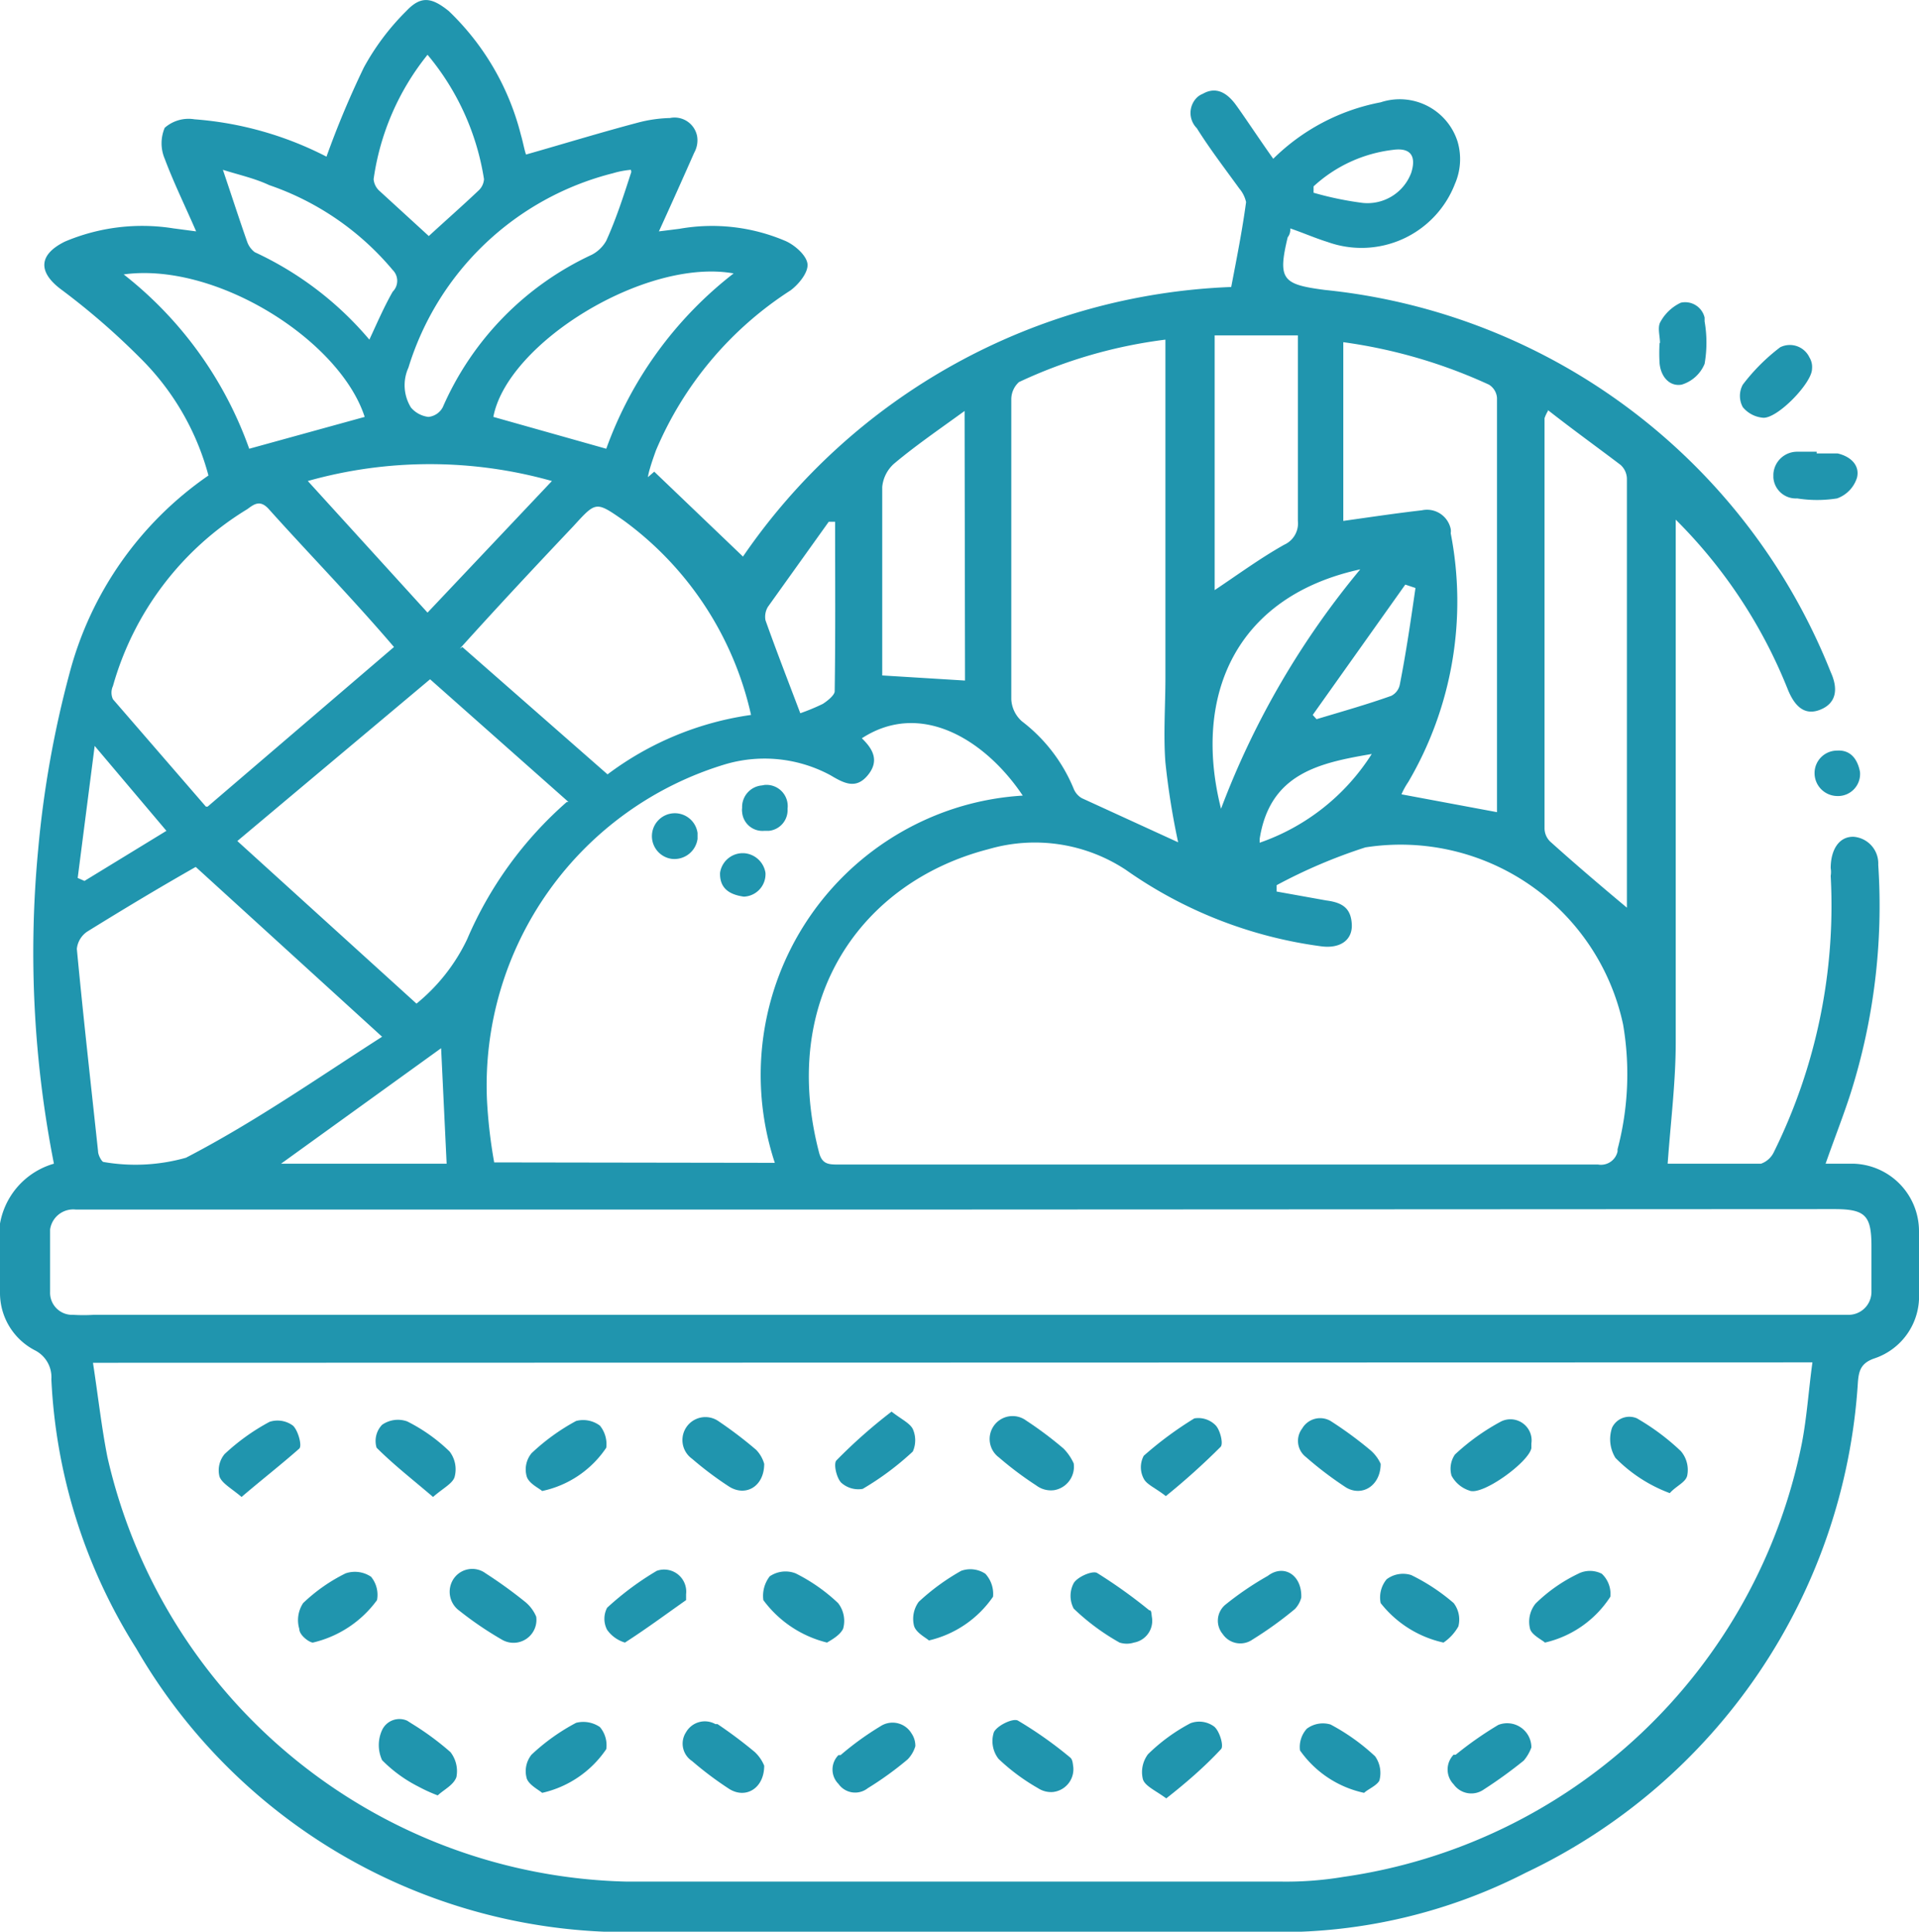 <svg xmlns="http://www.w3.org/2000/svg" viewBox="0 0 45.2 45.5"><defs><style>.cls-1{fill:#2095ae;}</style></defs><title>fruit-basket</title><g id="Layer_2" data-name="Layer 2"><g id="Layer_1-2" data-name="Layer 1"><g id="Layer_2-2" data-name="Layer 2"><g id="Layer_1-2-2" data-name="Layer 1-2"><path class="cls-1" d="M1.27,27.41A25.68,25.68,0,0,1,.9,20a24.39,24.39,0,0,1,.74-4.15,8.19,8.19,0,0,1,3.27-4.65A6.11,6.11,0,0,0,3.3,8.43,16.83,16.83,0,0,0,1.43,6.81C.9,6.41.9,6,1.53,5.69a4.67,4.67,0,0,1,2.56-.31l.53.07c-.27-.62-.53-1.15-.74-1.71a.93.93,0,0,1,0-.73.85.85,0,0,1,.7-.2,8.1,8.1,0,0,1,3.11.88,21.61,21.61,0,0,1,.88-2.1,5.74,5.74,0,0,1,1-1.33c.34-.36.59-.33,1,0a6.1,6.1,0,0,1,1.7,2.92c.05.17.08.35.12.46.88-.25,1.76-.52,2.63-.75a3.24,3.24,0,0,1,.76-.11.54.54,0,0,1,.64.43.6.6,0,0,1-.07.39c-.26.59-.52,1.17-.83,1.85L16,5.39a4.4,4.4,0,0,1,2.51.29c.22.1.49.34.51.54s-.21.48-.4.62a8.33,8.33,0,0,0-3.17,3.77c-.05.14-.1.28-.14.42a1.6,1.6,0,0,0-.05.21l.15-.13,2.09,2A14.61,14.61,0,0,1,29,6.76c.13-.68.26-1.33.35-2a.74.74,0,0,0-.16-.32c-.34-.47-.7-.94-1-1.42a.51.51,0,0,1,0-.72.42.42,0,0,1,.14-.09c.33-.19.59,0,.78.26s.56.82.88,1.27a4.9,4.9,0,0,1,2.53-1.33,1.43,1.43,0,0,1,1.81.92,1.46,1.46,0,0,1-.06,1,2.36,2.36,0,0,1-3,1.37l0,0c-.29-.09-.56-.21-.88-.32a.29.29,0,0,1-.06.21c-.24,1-.12,1.11.88,1.24a14.39,14.39,0,0,1,11.91,9c.2.44.1.74-.23.88s-.59,0-.78-.47a11.8,11.8,0,0,0-2.64-4V24.55c0,.94-.12,1.88-.19,2.86h2.2a.53.53,0,0,0,.3-.27,13.09,13.09,0,0,0,1.34-6.51.54.54,0,0,0,0-.18c0-.44.2-.75.54-.74a.63.63,0,0,1,.58.66,14.63,14.63,0,0,1-.65,5.38c-.17.53-.38,1.06-.59,1.66h.64A1.59,1.59,0,0,1,45.2,29v1.46A1.54,1.54,0,0,1,44.14,32c-.31.11-.36.29-.38.57a13.73,13.73,0,0,1-7.82,11.54,12.68,12.68,0,0,1-5.89,1.4c-5.17,0-10.34.1-15.5,0A13.37,13.37,0,0,1,3.21,38.83a13,13,0,0,1-2-6.34.71.71,0,0,0-.38-.68A1.52,1.52,0,0,1,0,30.44v-1A1.79,1.79,0,0,1,1.27,27.41Zm.92,4.69c.12.78.2,1.51.34,2.22a12.85,12.85,0,0,0,12.22,10h15.4a8.24,8.24,0,0,0,1.49-.11A12.87,12.87,0,0,0,42.44,34c.12-.62.16-1.26.25-1.91ZM30.07,20.85V21l1.17.21c.39.05.58.19.6.56s-.27.58-.72.52a10.34,10.34,0,0,1-4.6-1.8A3.89,3.89,0,0,0,23.29,20c-3,.77-4.94,3.52-4,7.14.07.28.22.29.45.29H37.64a.4.4,0,0,0,.46-.31v-.05a6.94,6.94,0,0,0,.13-2.94,5.36,5.36,0,0,0-6.07-4.17A12.47,12.47,0,0,0,30.07,20.85Zm-7.43,7.64H1.78a.55.55,0,0,0-.6.47v1.47a.52.52,0,0,0,.49.54h.05a4,4,0,0,0,.49,0H43.52a.54.54,0,0,0,.56-.54V29.36c0-.73-.14-.88-.88-.88Zm-4.39-1.1a6.6,6.6,0,0,1,4.21-8.34,6.52,6.52,0,0,1,1.63-.31c-.87-1.3-2.39-2.26-3.79-1.35.26.25.42.53.14.87s-.56.19-.88,0A3.27,3.27,0,0,0,17.09,18a7.9,7.9,0,0,0-5.62,7.91,11.8,11.8,0,0,0,.17,1.47Zm9.5-7.55a17.59,17.59,0,0,1-.3-1.88c-.05-.65,0-1.35,0-2V8A11.44,11.44,0,0,0,24,9a.55.55,0,0,0-.18.4v7.07a.74.74,0,0,0,.25.52,3.83,3.83,0,0,1,1.22,1.59.45.45,0,0,0,.19.22ZM9,24.42l-4.39-4c-.88.5-1.71,1-2.55,1.52a.56.56,0,0,0-.25.41c.15,1.59.33,3.18.5,4.77,0,.09.09.25.13.25a4.38,4.38,0,0,0,1.94-.1C6,26.43,7.47,25.4,9,24.42Zm4.39-5.53L10.13,16,5.59,19.81l4.22,3.83A4.38,4.38,0,0,0,11,22.13a9,9,0,0,1,2.35-3.24ZM4.89,19l4.39-3.76c-1-1.17-2-2.19-2.95-3.25-.2-.22-.34-.12-.5,0a7.14,7.14,0,0,0-3.17,4.17.37.37,0,0,0,0,.31L4.85,19Zm6-3.76,3.42,3a7.33,7.33,0,0,1,3.38-1.4,7.76,7.76,0,0,0-3-4.58c-.66-.46-.65-.45-1.19.14-.89.94-1.76,1.87-2.67,2.88Zm24.37,3.89V9.37a.4.4,0,0,0-.19-.31,12.13,12.13,0,0,0-3.43-1v4.21c.64-.09,1.24-.18,1.85-.25a.57.57,0,0,1,.68.44.31.31,0,0,1,0,.1,8.4,8.4,0,0,1-1,5.86,1.77,1.77,0,0,0-.16.29Zm1.2-9.45a.89.89,0,0,0-.08.17v9.66a.44.44,0,0,0,.13.31c.6.54,1.2,1.05,1.81,1.56V11.29a.45.45,0,0,0-.15-.34C37.63,10.54,37.06,10.13,36.46,9.66Zm-13.74,0c-.62.45-1.16.82-1.66,1.24a.84.84,0,0,0-.28.55v4.44l1.95.12ZM28.61,7.9v6c.54-.36,1.07-.75,1.64-1.07a.55.55,0,0,0,.32-.56V7.9ZM10.07,14.43,13,11.33a10.6,10.6,0,0,0-5.75,0Zm-7.2-8a9.07,9.07,0,0,1,3,4.14l2.72-.75C8,8,5.05,6.14,2.87,6.47Zm11.41,4.14a9.14,9.14,0,0,1,3-4.13c-2.08-.37-5.33,1.64-5.66,3.38ZM14.86,4a2.07,2.07,0,0,0-.42.08A6.77,6.77,0,0,0,9.62,8.66a1,1,0,0,0,.06.94.64.64,0,0,0,.41.22.43.43,0,0,0,.34-.23A7.08,7.08,0,0,1,13.94,6a.83.83,0,0,0,.34-.33c.23-.51.39-1,.59-1.62ZM10.07,1.29A6,6,0,0,0,8.8,4.22a.42.42,0,0,0,.12.26L10.1,5.56c.38-.35.79-.71,1.18-1.08a.4.4,0,0,0,.12-.26A6,6,0,0,0,10.07,1.29ZM8.7,8c.19-.41.35-.78.55-1.13a.36.36,0,0,0,0-.51,6.57,6.57,0,0,0-2.91-2C6,4.2,5.63,4.12,5.25,4c.21.62.38,1.15.57,1.69A.53.53,0,0,0,6,5.94,7.84,7.84,0,0,1,8.7,8Zm23.39,5.4c-3,.63-4,3-3.33,5.65A19.67,19.67,0,0,1,32.09,13.35ZM6.62,27.41h3.9l-.13-2.72ZM19.67,12.29h-.15l-1.43,2a.45.45,0,0,0-.06.32c.26.73.54,1.45.82,2.19a4.93,4.93,0,0,0,.53-.22c.11-.07.27-.2.28-.29C19.68,14.93,19.67,13.64,19.67,12.29ZM3.92,19.57l-1.69-2-.4,3.11.16.07Zm29.42-5.72-.24-.08-2.18,3.07.09.1c.6-.18,1.2-.35,1.76-.55a.38.38,0,0,0,.2-.26C33.12,15.37,33.23,14.61,33.34,13.85Zm-3.67,6a5.1,5.1,0,0,0,2.64-2.09c-1.24.21-2.4.46-2.64,2ZM30.94,4.39v.15a7.71,7.71,0,0,0,1.16.24,1.1,1.1,0,0,0,1.14-.71c.12-.38,0-.6-.43-.54A3.33,3.33,0,0,0,30.94,4.39Z"/><path class="cls-1" d="M42.79,10.68h.49c.31.07.53.28.46.57a.76.76,0,0,1-.47.49,3,3,0,0,1-.94,0,.53.53,0,0,1-.56-.49v-.08a.56.56,0,0,1,.57-.53h.45Z"/><path class="cls-1" d="M42.68,8.69c0,.33-.81,1.17-1.15,1.15a.69.69,0,0,1-.48-.25.55.55,0,0,1,0-.53,4.58,4.58,0,0,1,.88-.88.51.51,0,0,1,.69.24A.43.43,0,0,1,42.68,8.69Z"/><path class="cls-1" d="M39.1,8.09c0-.17-.06-.36,0-.49a1.06,1.06,0,0,1,.49-.47.47.47,0,0,1,.56.35s0,.06,0,.09a2.91,2.91,0,0,1,0,1,.85.85,0,0,1-.54.49c-.28.05-.49-.18-.52-.5a4,4,0,0,1,0-.49Z"/><path class="cls-1" d="M43.81,18.18a.52.52,0,0,1-.54.57.54.54,0,0,1-.53-.54.53.53,0,0,1,.53-.53C43.58,17.66,43.75,17.87,43.81,18.18Z"/><path class="cls-1" d="M12.63,38.08a.54.54,0,0,1-.81.54,8.16,8.16,0,0,1-1-.68.55.55,0,0,1-.13-.76.53.53,0,0,1,.75-.12,10.72,10.72,0,0,1,.94.68A.9.9,0,0,1,12.63,38.08Z"/><path class="cls-1" d="M7.37,38.69c-.08,0-.32-.17-.32-.32a.73.73,0,0,1,.09-.61,4,4,0,0,1,1-.7.68.68,0,0,1,.6.08.67.67,0,0,1,.14.55A2.6,2.6,0,0,1,7.37,38.69Z"/><path class="cls-1" d="M19.48,38.69a2.65,2.65,0,0,1-1.5-1,.75.75,0,0,1,.15-.56.66.66,0,0,1,.61-.07,4.13,4.13,0,0,1,1,.7.68.68,0,0,1,.12.6C19.79,38.52,19.56,38.64,19.48,38.69Z"/><path class="cls-1" d="M27.13,38.08a.52.52,0,0,1-.42.61.56.56,0,0,1-.34,0,5.3,5.3,0,0,1-1.08-.8.64.64,0,0,1,0-.6c.09-.15.44-.3.55-.24a11.94,11.94,0,0,1,1.23.88C27.12,37.92,27.12,38,27.13,38.08Z"/><path class="cls-1" d="M36.07,41.16a1,1,0,0,1-.18.31,10.72,10.72,0,0,1-.94.68.51.51,0,0,1-.71-.12v0a.5.5,0,0,1,0-.7.1.1,0,0,0,.05,0,8.44,8.44,0,0,1,1-.7A.57.57,0,0,1,36.07,41.16Z"/><path class="cls-1" d="M5.69,35.26c-.25-.21-.46-.32-.52-.48a.6.6,0,0,1,.12-.53,5,5,0,0,1,1.06-.76.61.61,0,0,1,.55.09c.12.11.22.47.15.54C6.62,34.5,6.17,34.85,5.69,35.26Z"/><path class="cls-1" d="M10.2,35.26c-.48-.41-.93-.76-1.33-1.16A.55.55,0,0,1,9,33.56a.65.65,0,0,1,.59-.08,4,4,0,0,1,1,.71.69.69,0,0,1,.12.59C10.67,34.94,10.44,35.05,10.2,35.26Z"/><path class="cls-1" d="M36.07,34v.11c-.06.33-1.16,1.13-1.46,1a.73.73,0,0,1-.42-.35.59.59,0,0,1,.08-.5,5.17,5.17,0,0,1,1.09-.78.5.5,0,0,1,.67.24A.49.49,0,0,1,36.07,34Z"/><path class="cls-1" d="M39.33,35.17a3.51,3.51,0,0,1-1.28-.83.84.84,0,0,1-.08-.71.45.45,0,0,1,.59-.22l.1.06a5.44,5.44,0,0,1,.93.71.68.68,0,0,1,.15.58C39.7,34.92,39.48,35,39.33,35.17Z"/><path class="cls-1" d="M10.31,42.29a3.82,3.82,0,0,1-.46-.21A3.28,3.28,0,0,1,9,41.46.85.85,0,0,1,9,40.75a.45.45,0,0,1,.59-.22l.11.07a6.67,6.67,0,0,1,.91.67.73.73,0,0,1,.14.59C10.68,42.05,10.46,42.15,10.31,42.29Z"/><path class="cls-1" d="M21.88,38.64c-.08-.07-.3-.18-.35-.34a.68.68,0,0,1,.11-.57,5.2,5.2,0,0,1,1-.73.64.64,0,0,1,.57.07.7.7,0,0,1,.18.54A2.53,2.53,0,0,1,21.88,38.64Z"/><path class="cls-1" d="M36.39,38.69c-.08-.07-.31-.18-.35-.32a.68.68,0,0,1,.13-.6,3.74,3.74,0,0,1,1-.7.61.61,0,0,1,.56,0,.65.65,0,0,1,.2.54A2.5,2.5,0,0,1,36.39,38.69Z"/><path class="cls-1" d="M30.65,37.63a.61.61,0,0,1-.15.27,8.83,8.83,0,0,1-1,.72.5.5,0,0,1-.7-.13v0a.49.49,0,0,1,.06-.69l0,0a7.33,7.33,0,0,1,1-.68C30.24,36.83,30.67,37.1,30.65,37.63Z"/><path class="cls-1" d="M34,38.69a2.59,2.59,0,0,1-1.48-.93.67.67,0,0,1,.14-.56.64.64,0,0,1,.58-.1,4.63,4.63,0,0,1,1,.66.64.64,0,0,1,.11.55A1.12,1.12,0,0,1,34,38.69Z"/><path class="cls-1" d="M21,33.25c.23.18.43.27.5.41a.65.65,0,0,1,0,.53,6.71,6.71,0,0,1-1.18.88.6.6,0,0,1-.51-.15c-.11-.12-.18-.44-.11-.52A12.37,12.37,0,0,1,21,33.25Z"/><path class="cls-1" d="M25.29,34.47a.56.56,0,0,1-.46.63.57.57,0,0,1-.42-.11,8.08,8.08,0,0,1-.88-.66.54.54,0,0,1,.64-.87,8.77,8.77,0,0,1,.88.66A1.21,1.21,0,0,1,25.29,34.47Z"/><path class="cls-1" d="M27.46,35.24c-.24-.19-.45-.27-.52-.41a.57.57,0,0,1,0-.54,8.51,8.51,0,0,1,1.19-.88.57.57,0,0,1,.5.16c.11.11.19.44.12.51A16.47,16.47,0,0,1,27.46,35.24Z"/><path class="cls-1" d="M32.52,34.48c0,.51-.43.78-.81.56a8.46,8.46,0,0,1-.95-.72.48.48,0,0,1-.09-.67l0,0a.49.49,0,0,1,.67-.18l0,0a9.07,9.07,0,0,1,.94.69A.92.92,0,0,1,32.52,34.48Z"/><path class="cls-1" d="M18,34.48c0,.53-.43.78-.82.54a8.08,8.08,0,0,1-.88-.66.54.54,0,0,1,.63-.88,9.71,9.71,0,0,1,.88.67A.78.78,0,0,1,18,34.48Z"/><path class="cls-1" d="M12.77,35.12c-.08-.07-.3-.17-.36-.33a.6.6,0,0,1,.11-.56,4.94,4.94,0,0,1,1.05-.76.66.66,0,0,1,.56.11.69.69,0,0,1,.15.52A2.42,2.42,0,0,1,12.77,35.12Z"/><path class="cls-1" d="M18,41.59c0,.53-.43.79-.82.55a8.08,8.08,0,0,1-.88-.66.49.49,0,0,1-.14-.68l0,0a.51.51,0,0,1,.69-.19l.05,0a10.62,10.62,0,0,1,.88.66A.92.92,0,0,1,18,41.59Z"/><path class="cls-1" d="M27.47,42.36c-.26-.19-.5-.29-.55-.45a.7.7,0,0,1,.12-.59,4.26,4.26,0,0,1,1-.73.59.59,0,0,1,.56.08c.13.11.23.46.16.53C28.38,41.61,27.93,42,27.47,42.36Z"/><path class="cls-1" d="M32.13,42.23a2.48,2.48,0,0,1-1.51-1,.64.64,0,0,1,.16-.51.63.63,0,0,1,.56-.1,4.89,4.89,0,0,1,1.05.75.68.68,0,0,1,.1.57C32.43,42.06,32.21,42.15,32.13,42.23Z"/><path class="cls-1" d="M16.16,37.55v.14c-.47.33-.94.68-1.44,1a.79.79,0,0,1-.42-.3.56.56,0,0,1,0-.52A6.91,6.91,0,0,1,15.47,37,.52.52,0,0,1,16.16,37.55Z"/><path class="cls-1" d="M12.77,42.23c-.08-.07-.3-.18-.36-.33a.62.62,0,0,1,.11-.57,4.8,4.8,0,0,1,1.05-.75.69.69,0,0,1,.56.1.66.66,0,0,1,.15.52A2.48,2.48,0,0,1,12.77,42.23Z"/><path class="cls-1" d="M21.56,41.13a.75.75,0,0,1-.18.31,7.73,7.73,0,0,1-.94.68.48.48,0,0,1-.69-.1l0,0a.48.48,0,0,1,0-.68l.05,0a7,7,0,0,1,.94-.68.52.52,0,0,1,.73.17A.52.52,0,0,1,21.56,41.13Z"/><path class="cls-1" d="M25.28,41.62a.54.54,0,0,1-.48.59.56.56,0,0,1-.35-.09,4.77,4.77,0,0,1-.93-.69.68.68,0,0,1-.11-.63c.08-.16.46-.34.57-.27a9.44,9.44,0,0,1,1.23.87C25.27,41.45,25.27,41.57,25.28,41.62Z"/><path class="cls-1" d="M17.52,21.12c-.36-.05-.57-.21-.56-.56a.54.54,0,0,1,.6-.46.55.55,0,0,1,.47.46A.53.53,0,0,1,17.52,21.12Z"/><path class="cls-1" d="M16.43,19.76a.55.55,0,0,1-.61.47.54.54,0,1,1,.61-.61Z"/><path class="cls-1" d="M18,18.49a.5.5,0,0,1,.55.56.49.49,0,0,1-.44.52H18a.48.48,0,0,1-.52-.44.34.34,0,0,1,0-.1.51.51,0,0,1,.47-.53Z"/></g></g></g></g></svg>